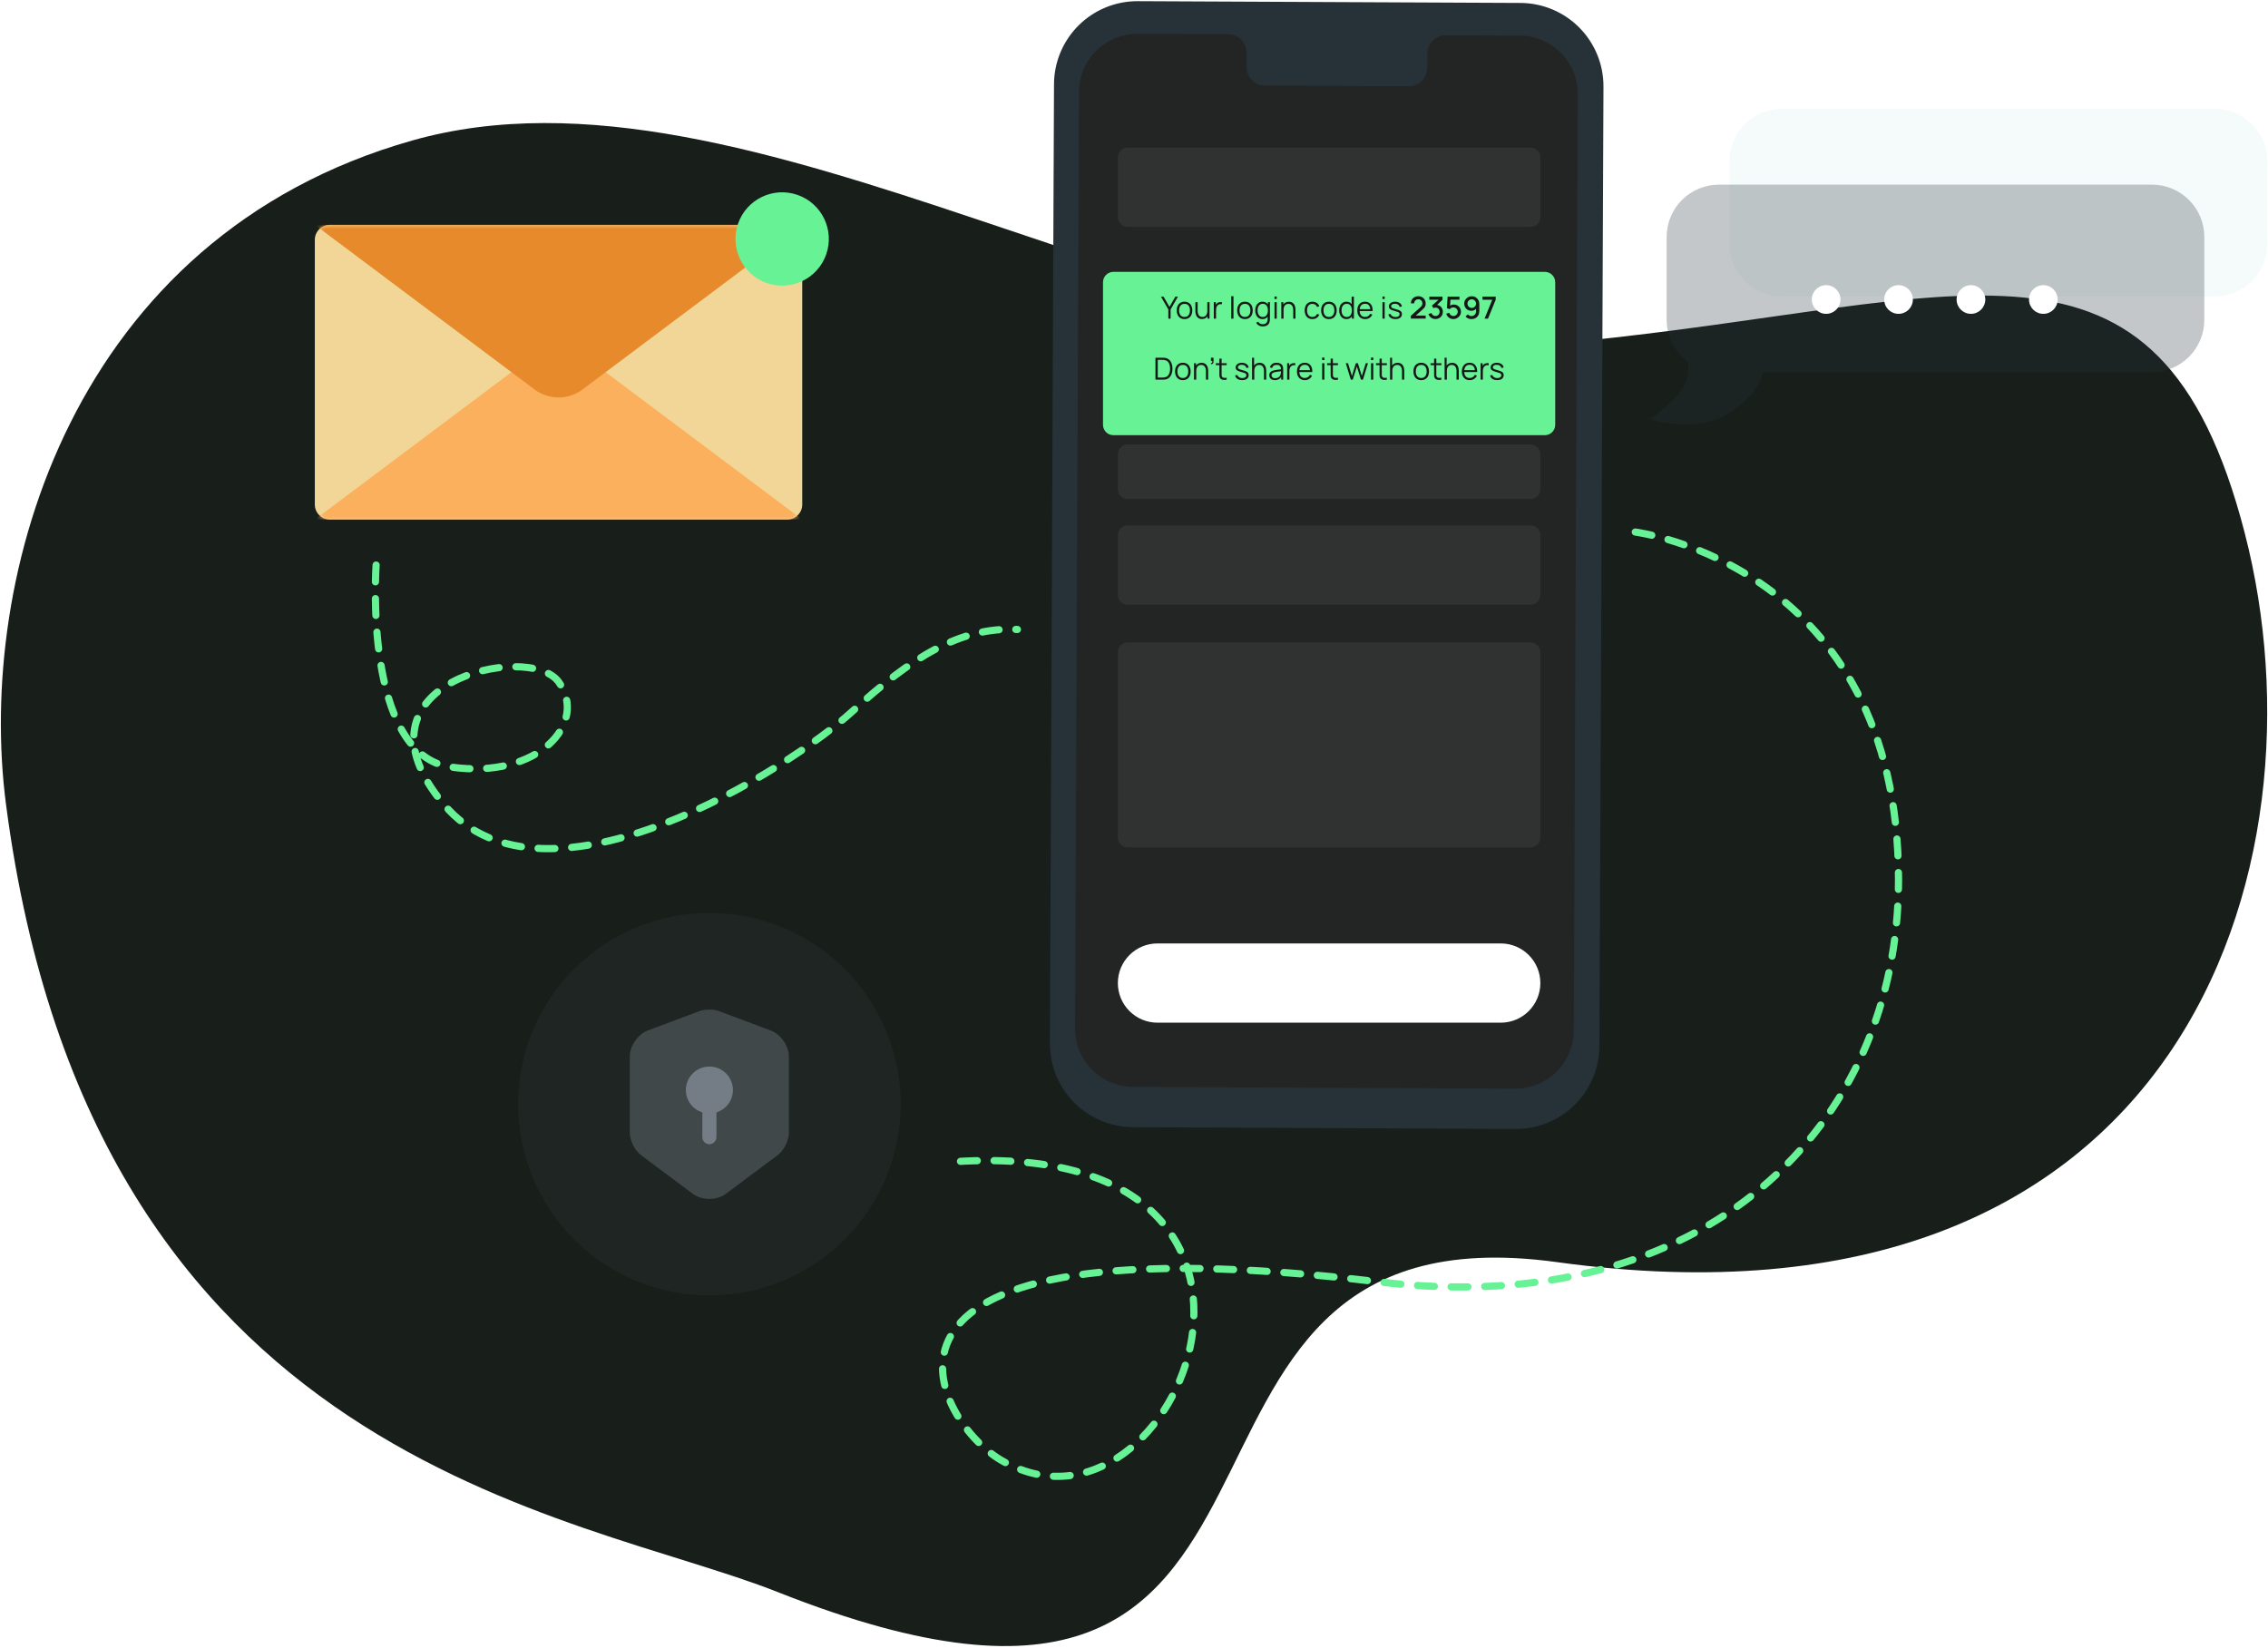 <?xml version="1.0" encoding="UTF-8"?>
<svg xmlns="http://www.w3.org/2000/svg" width="520" height="378" viewBox="0 0 520 378" fill="none">
  <path d="M1.376 184.462C-5.465 132.076 16.509 54.34 94.488 32.228C172.466 10.116 272.722 87.153 361.68 78.311C450.638 69.47 494.863 45.679 514.649 122.172C534.435 198.664 500.679 309.232 356.975 289.446C251.106 274.869 316.167 419.801 178.283 365.098C131.982 346.728 21.154 336.001 1.376 184.462Z" fill="#181F1B"></path>
  <path d="M347.503 258.898L259.752 258.492C254.684 258.469 249.833 256.434 246.265 252.835C242.698 249.236 240.705 244.367 240.726 239.299L241.659 19.303C241.669 16.792 242.174 14.308 243.145 11.992C244.116 9.676 245.534 7.574 247.317 5.806C249.101 4.039 251.215 2.64 253.539 1.69C255.864 0.739 258.353 0.256 260.864 0.268L348.615 0.674C353.683 0.697 358.534 2.733 362.102 6.332C365.67 9.932 367.662 14.802 367.64 19.87L366.708 239.865C366.697 242.376 366.192 244.86 365.221 247.176C364.25 249.492 362.832 251.593 361.048 253.361C359.265 255.128 357.151 256.527 354.826 257.477C352.502 258.427 350.014 258.91 347.503 258.898Z" fill="#263238"></path>
  <path d="M348.419 8.161L331.402 8.082C329.12 8.082 327.263 9.998 327.253 12.383L327.239 15.469C327.239 17.854 325.374 19.779 323.09 19.767L289.927 19.613C287.647 19.613 285.803 17.662 285.815 15.278V12.191C285.815 9.805 283.985 7.863 281.703 7.853L275.719 7.825L260.829 7.756C257.28 7.743 253.872 9.14 251.352 11.639C248.833 14.139 247.409 17.536 247.393 21.084L246.486 235.814C246.478 237.572 246.817 239.314 247.482 240.941C248.147 242.568 249.126 244.048 250.364 245.296C251.601 246.545 253.072 247.537 254.693 248.217C256.314 248.897 258.053 249.252 259.81 249.259L347.386 249.663C349.145 249.671 350.887 249.333 352.515 248.667C354.143 248.002 355.623 247.022 356.872 245.785C358.121 244.547 359.114 243.075 359.794 241.454C360.474 239.832 360.828 238.092 360.836 236.334L361.743 21.602C361.757 18.053 360.362 14.644 357.863 12.123C355.365 9.603 351.968 8.178 348.419 8.161Z" fill="#232524"></path>
  <g filter="url(#filter0_b_85_4773)">
    <path d="M350.944 33.861H258.524C257.296 33.861 256.3 34.856 256.3 36.084V49.812C256.3 51.04 257.296 52.035 258.524 52.035H350.944C352.172 52.035 353.168 51.04 353.168 49.812V36.084C353.168 34.856 352.172 33.861 350.944 33.861Z" fill="white" fill-opacity="0.06"></path>
  </g>
  <g filter="url(#filter1_d_85_4773)">
    <path d="M354.194 58.345H255.272C253.958 58.345 252.892 59.411 252.892 60.725V93.422C252.892 94.737 253.958 95.802 255.272 95.802H354.194C355.508 95.802 356.574 94.737 356.574 93.422V60.725C356.574 59.411 355.508 58.345 354.194 58.345Z" fill="#66F295"></path>
  </g>
  <path d="M267.873 73.074V70.963L266.182 68.034H266.777L268.132 70.375L269.479 68.034H270.074L268.391 70.963V73.074H267.873ZM271.58 73.179C271.204 73.179 270.883 73.094 270.617 72.923C270.351 72.753 270.147 72.517 270.005 72.216C269.863 71.915 269.791 71.57 269.791 71.18C269.791 70.784 269.864 70.436 270.008 70.137C270.153 69.839 270.358 69.606 270.624 69.441C270.893 69.273 271.211 69.189 271.58 69.189C271.958 69.189 272.28 69.274 272.546 69.444C272.814 69.612 273.018 69.847 273.158 70.148C273.301 70.447 273.372 70.791 273.372 71.18C273.372 71.577 273.301 71.926 273.158 72.227C273.016 72.525 272.811 72.759 272.542 72.927C272.274 73.095 271.953 73.179 271.58 73.179ZM271.58 72.685C272 72.685 272.313 72.546 272.518 72.269C272.723 71.989 272.826 71.626 272.826 71.18C272.826 70.723 272.722 70.359 272.514 70.088C272.309 69.818 271.998 69.682 271.58 69.682C271.298 69.682 271.064 69.746 270.88 69.875C270.698 70.001 270.561 70.177 270.47 70.403C270.382 70.627 270.337 70.886 270.337 71.18C270.337 71.635 270.442 72.001 270.652 72.276C270.862 72.549 271.172 72.685 271.58 72.685ZM275.589 73.168C275.363 73.168 275.165 73.133 274.994 73.063C274.826 72.993 274.683 72.899 274.564 72.78C274.447 72.661 274.353 72.525 274.28 72.374C274.208 72.22 274.156 72.058 274.123 71.887C274.09 71.715 274.074 71.543 274.074 71.373V69.294H274.592V71.222C274.592 71.43 274.612 71.623 274.651 71.8C274.691 71.977 274.754 72.132 274.84 72.265C274.929 72.396 275.042 72.498 275.18 72.57C275.32 72.642 275.489 72.678 275.687 72.678C275.869 72.678 276.029 72.647 276.167 72.584C276.307 72.521 276.424 72.431 276.517 72.314C276.613 72.195 276.685 72.052 276.734 71.884C276.783 71.713 276.807 71.522 276.807 71.31L277.171 71.39C277.171 71.778 277.104 72.103 276.968 72.367C276.833 72.63 276.646 72.83 276.408 72.965C276.17 73.101 275.897 73.168 275.589 73.168ZM276.86 73.074V72.143H276.807V69.294H277.322V73.074H276.86ZM278.3 73.074V69.294H278.762V70.204L278.671 70.085C278.713 69.973 278.768 69.87 278.836 69.777C278.903 69.681 278.977 69.603 279.056 69.542C279.154 69.456 279.269 69.391 279.399 69.346C279.53 69.3 279.662 69.273 279.795 69.266C279.928 69.257 280.049 69.266 280.159 69.294V69.777C280.021 69.742 279.871 69.734 279.707 69.752C279.544 69.771 279.393 69.836 279.256 69.948C279.13 70.046 279.035 70.164 278.972 70.302C278.909 70.437 278.867 70.582 278.846 70.736C278.825 70.888 278.815 71.038 278.815 71.187V73.074H278.3ZM282.294 73.074V67.929H282.809V73.074H282.294ZM285.436 73.179C285.061 73.179 284.74 73.094 284.474 72.923C284.208 72.753 284.004 72.517 283.861 72.216C283.719 71.915 283.648 71.57 283.648 71.18C283.648 70.784 283.72 70.436 283.865 70.137C284.009 69.839 284.215 69.606 284.481 69.441C284.749 69.273 285.068 69.189 285.436 69.189C285.814 69.189 286.136 69.274 286.402 69.444C286.671 69.612 286.875 69.847 287.015 70.148C287.157 70.447 287.228 70.791 287.228 71.18C287.228 71.577 287.157 71.926 287.015 72.227C286.872 72.525 286.667 72.759 286.399 72.927C286.13 73.095 285.81 73.179 285.436 73.179ZM285.436 72.685C285.856 72.685 286.169 72.546 286.374 72.269C286.58 71.989 286.682 71.626 286.682 71.18C286.682 70.723 286.578 70.359 286.371 70.088C286.165 69.818 285.854 69.682 285.436 69.682C285.154 69.682 284.921 69.746 284.736 69.875C284.554 70.001 284.418 70.177 284.327 70.403C284.238 70.627 284.194 70.886 284.194 71.18C284.194 71.635 284.299 72.001 284.509 72.276C284.719 72.549 285.028 72.685 285.436 72.685ZM289.502 74.859C289.308 74.859 289.117 74.83 288.928 74.771C288.741 74.715 288.569 74.626 288.41 74.502C288.251 74.38 288.118 74.222 288.011 74.026L288.476 73.767C288.581 73.977 288.728 74.127 288.917 74.218C289.109 74.312 289.304 74.358 289.502 74.358C289.775 74.358 289.995 74.307 290.163 74.204C290.334 74.104 290.457 73.955 290.534 73.756C290.611 73.558 290.649 73.311 290.646 73.014V72.006H290.706V69.294H291.164V73.021C291.164 73.129 291.161 73.231 291.154 73.329C291.149 73.43 291.139 73.528 291.122 73.623C291.078 73.906 290.986 74.138 290.846 74.32C290.708 74.502 290.526 74.637 290.3 74.726C290.076 74.814 289.81 74.859 289.502 74.859ZM289.467 73.179C289.115 73.179 288.814 73.091 288.564 72.916C288.314 72.739 288.123 72.5 287.99 72.199C287.857 71.898 287.79 71.558 287.79 71.18C287.79 70.805 287.856 70.466 287.986 70.165C288.119 69.864 288.31 69.626 288.557 69.451C288.804 69.276 289.101 69.189 289.446 69.189C289.801 69.189 290.099 69.275 290.342 69.448C290.585 69.621 290.768 69.857 290.891 70.158C291.017 70.457 291.08 70.798 291.08 71.18C291.08 71.556 291.019 71.895 290.895 72.199C290.771 72.5 290.589 72.739 290.349 72.916C290.109 73.091 289.815 73.179 289.467 73.179ZM289.519 72.699C289.788 72.699 290.009 72.634 290.184 72.503C290.359 72.373 290.49 72.193 290.576 71.964C290.663 71.733 290.706 71.472 290.706 71.18C290.706 70.884 290.663 70.623 290.576 70.396C290.49 70.168 290.359 69.989 290.184 69.861C290.012 69.733 289.794 69.668 289.53 69.668C289.259 69.668 289.035 69.735 288.858 69.868C288.681 70.001 288.549 70.182 288.462 70.41C288.378 70.639 288.336 70.896 288.336 71.18C288.336 71.467 288.38 71.726 288.466 71.957C288.555 72.186 288.686 72.367 288.861 72.5C289.036 72.633 289.256 72.699 289.519 72.699ZM292.213 68.576V67.999H292.727V68.576H292.213ZM292.213 73.074V69.294H292.727V73.074H292.213ZM296.507 73.074V71.145C296.507 70.935 296.487 70.743 296.447 70.568C296.408 70.391 296.343 70.237 296.255 70.106C296.168 69.973 296.055 69.87 295.915 69.798C295.778 69.725 295.61 69.689 295.411 69.689C295.229 69.689 295.068 69.721 294.928 69.784C294.791 69.847 294.674 69.938 294.578 70.057C294.485 70.174 294.414 70.316 294.365 70.484C294.316 70.652 294.291 70.843 294.291 71.058L293.927 70.977C293.927 70.59 293.995 70.264 294.13 70.001C294.266 69.737 294.452 69.538 294.69 69.402C294.928 69.267 295.201 69.199 295.509 69.199C295.736 69.199 295.933 69.234 296.101 69.304C296.271 69.374 296.415 69.469 296.531 69.588C296.65 69.707 296.746 69.843 296.818 69.997C296.891 70.149 296.943 70.311 296.976 70.484C297.008 70.654 297.025 70.825 297.025 70.995V73.074H296.507ZM293.773 73.074V69.294H294.239V70.225H294.291V73.074H293.773ZM300.902 73.179C300.522 73.179 300.2 73.094 299.936 72.923C299.673 72.753 299.472 72.519 299.334 72.22C299.199 71.919 299.129 71.573 299.124 71.184C299.129 70.787 299.201 70.439 299.341 70.141C299.481 69.84 299.683 69.606 299.947 69.441C300.211 69.273 300.53 69.189 300.906 69.189C301.289 69.189 301.621 69.282 301.903 69.469C302.188 69.656 302.383 69.911 302.488 70.235L301.984 70.396C301.895 70.17 301.754 69.995 301.56 69.871C301.369 69.745 301.15 69.682 300.902 69.682C300.625 69.682 300.395 69.746 300.213 69.875C300.031 70.001 299.896 70.177 299.807 70.403C299.718 70.63 299.673 70.89 299.67 71.184C299.675 71.636 299.78 72.001 299.985 72.276C300.191 72.549 300.496 72.685 300.902 72.685C301.159 72.685 301.377 72.627 301.557 72.51C301.739 72.391 301.877 72.219 301.97 71.992L302.488 72.146C302.348 72.482 302.143 72.739 301.872 72.916C301.601 73.091 301.278 73.179 300.902 73.179ZM304.686 73.179C304.311 73.179 303.99 73.094 303.724 72.923C303.458 72.753 303.254 72.517 303.111 72.216C302.969 71.915 302.898 71.57 302.898 71.18C302.898 70.784 302.97 70.436 303.115 70.137C303.259 69.839 303.465 69.606 303.731 69.441C303.999 69.273 304.318 69.189 304.686 69.189C305.064 69.189 305.386 69.274 305.652 69.444C305.921 69.612 306.125 69.847 306.265 70.148C306.407 70.447 306.478 70.791 306.478 71.18C306.478 71.577 306.407 71.926 306.265 72.227C306.122 72.525 305.917 72.759 305.649 72.927C305.38 73.095 305.06 73.179 304.686 73.179ZM304.686 72.685C305.106 72.685 305.419 72.546 305.624 72.269C305.83 71.989 305.932 71.626 305.932 71.18C305.932 70.723 305.828 70.359 305.621 70.088C305.415 69.818 305.104 69.682 304.686 69.682C304.404 69.682 304.171 69.746 303.986 69.875C303.804 70.001 303.668 70.177 303.577 70.403C303.488 70.627 303.444 70.886 303.444 71.18C303.444 71.635 303.549 72.001 303.759 72.276C303.969 72.549 304.278 72.685 304.686 72.685ZM308.717 73.179C308.365 73.179 308.064 73.091 307.814 72.916C307.564 72.739 307.373 72.5 307.24 72.199C307.107 71.898 307.04 71.558 307.04 71.18C307.04 70.805 307.106 70.466 307.236 70.165C307.369 69.864 307.56 69.626 307.807 69.451C308.054 69.276 308.351 69.189 308.696 69.189C309.051 69.189 309.349 69.275 309.592 69.448C309.835 69.621 310.018 69.857 310.141 70.158C310.267 70.457 310.33 70.798 310.33 71.18C310.33 71.556 310.269 71.895 310.145 72.199C310.021 72.5 309.839 72.739 309.599 72.916C309.359 73.091 309.065 73.179 308.717 73.179ZM308.769 72.699C309.038 72.699 309.259 72.634 309.434 72.503C309.609 72.373 309.74 72.193 309.826 71.964C309.913 71.733 309.956 71.472 309.956 71.18C309.956 70.884 309.913 70.623 309.826 70.396C309.74 70.168 309.609 69.989 309.434 69.861C309.262 69.733 309.044 69.668 308.78 69.668C308.509 69.668 308.285 69.735 308.108 69.868C307.931 70.001 307.799 70.182 307.712 70.41C307.628 70.639 307.586 70.896 307.586 71.18C307.586 71.467 307.63 71.726 307.716 71.957C307.805 72.186 307.936 72.367 308.111 72.5C308.286 72.633 308.506 72.699 308.769 72.699ZM309.956 73.074V70.228H309.9V68.034H310.418V73.074H309.956ZM312.999 73.179C312.631 73.179 312.311 73.097 312.04 72.934C311.772 72.77 311.563 72.541 311.414 72.244C311.264 71.948 311.19 71.6 311.19 71.201C311.19 70.788 311.263 70.431 311.41 70.13C311.557 69.829 311.764 69.597 312.03 69.434C312.298 69.27 312.614 69.189 312.978 69.189C313.352 69.189 313.67 69.275 313.934 69.448C314.197 69.618 314.397 69.863 314.532 70.183C314.668 70.502 314.729 70.884 314.718 71.327H314.193V71.145C314.183 70.655 314.077 70.285 313.874 70.036C313.674 69.786 313.38 69.661 312.992 69.661C312.586 69.661 312.275 69.793 312.058 70.057C311.843 70.32 311.736 70.696 311.736 71.184C311.736 71.66 311.843 72.03 312.058 72.293C312.275 72.555 312.582 72.685 312.978 72.685C313.249 72.685 313.485 72.624 313.685 72.5C313.888 72.374 314.048 72.193 314.165 71.957L314.644 72.143C314.495 72.472 314.274 72.727 313.983 72.909C313.693 73.089 313.366 73.179 312.999 73.179ZM311.554 71.327V70.897H314.441V71.327H311.554ZM316.966 68.576V67.999H317.48V68.576H316.966ZM316.966 73.074V69.294H317.48V73.074H316.966ZM319.94 73.175C319.497 73.175 319.132 73.08 318.845 72.888C318.56 72.697 318.385 72.431 318.32 72.09L318.845 72.003C318.901 72.218 319.028 72.389 319.226 72.517C319.427 72.643 319.674 72.706 319.968 72.706C320.255 72.706 320.482 72.647 320.647 72.528C320.813 72.406 320.896 72.242 320.896 72.034C320.896 71.918 320.869 71.823 320.815 71.751C320.764 71.676 320.658 71.607 320.497 71.544C320.336 71.481 320.095 71.407 319.776 71.32C319.433 71.227 319.164 71.134 318.971 71.04C318.777 70.947 318.639 70.84 318.558 70.718C318.476 70.595 318.435 70.444 318.435 70.267C318.435 70.052 318.496 69.864 318.617 69.703C318.739 69.54 318.907 69.414 319.121 69.325C319.336 69.234 319.586 69.189 319.87 69.189C320.155 69.189 320.409 69.236 320.633 69.329C320.86 69.42 321.042 69.548 321.179 69.714C321.317 69.879 321.399 70.072 321.424 70.291L320.899 70.386C320.864 70.164 320.753 69.989 320.567 69.861C320.382 69.73 320.148 69.662 319.863 69.658C319.595 69.651 319.377 69.702 319.209 69.812C319.041 69.919 318.957 70.063 318.957 70.242C318.957 70.343 318.987 70.429 319.048 70.501C319.108 70.571 319.218 70.638 319.377 70.701C319.538 70.764 319.766 70.833 320.063 70.907C320.41 70.996 320.683 71.089 320.882 71.187C321.08 71.285 321.221 71.401 321.305 71.534C321.389 71.667 321.431 71.831 321.431 72.027C321.431 72.384 321.298 72.665 321.032 72.871C320.769 73.074 320.405 73.175 319.94 73.175ZM323.469 73.07L323.472 72.419L325.667 70.452C325.844 70.296 325.964 70.147 326.027 70.004C326.093 69.862 326.125 69.72 326.125 69.577C326.125 69.398 326.086 69.237 326.006 69.094C325.927 68.95 325.817 68.835 325.677 68.751C325.537 68.667 325.376 68.625 325.194 68.625C325.008 68.625 324.841 68.67 324.694 68.758C324.549 68.845 324.436 68.96 324.354 69.105C324.273 69.249 324.233 69.406 324.235 69.574H323.486C323.486 69.247 323.56 68.961 323.707 68.716C323.856 68.469 324.06 68.276 324.319 68.139C324.578 67.999 324.875 67.929 325.208 67.929C325.526 67.929 325.81 68.001 326.062 68.146C326.314 68.288 326.513 68.484 326.657 68.734C326.804 68.984 326.878 69.268 326.878 69.588C326.878 69.819 326.847 70.015 326.787 70.176C326.726 70.337 326.635 70.486 326.514 70.624C326.392 70.761 326.241 70.911 326.059 71.072L324.365 72.584L324.284 72.374H326.878V73.07H323.469ZM329.128 73.168C328.878 73.168 328.644 73.122 328.424 73.028C328.205 72.933 328.015 72.797 327.854 72.622C327.695 72.447 327.58 72.241 327.507 72.003L328.214 71.807C328.282 72.024 328.4 72.191 328.568 72.307C328.736 72.422 328.922 72.478 329.128 72.475C329.312 72.473 329.474 72.43 329.614 72.346C329.754 72.262 329.864 72.149 329.943 72.006C330.023 71.862 330.062 71.696 330.062 71.509C330.062 71.229 329.975 70.998 329.8 70.816C329.627 70.634 329.401 70.543 329.121 70.543C329.041 70.543 328.96 70.555 328.876 70.578C328.794 70.602 328.717 70.632 328.645 70.669L328.302 70.092L330.08 68.52L330.157 68.73H327.707V68.034H330.738V68.73L329.261 70.151L329.254 69.913C329.571 69.913 329.846 69.984 330.08 70.127C330.313 70.267 330.493 70.458 330.619 70.701C330.747 70.941 330.811 71.211 330.811 71.509C330.811 71.831 330.735 72.117 330.584 72.367C330.434 72.617 330.233 72.812 329.978 72.955C329.726 73.097 329.443 73.168 329.128 73.168ZM333.218 73.179C332.959 73.179 332.717 73.126 332.493 73.021C332.271 72.914 332.081 72.767 331.923 72.58C331.764 72.391 331.651 72.174 331.583 71.929L332.287 71.74C332.326 71.89 332.394 72.019 332.49 72.129C332.588 72.239 332.702 72.324 332.833 72.384C332.963 72.443 333.099 72.472 333.239 72.472C333.423 72.472 333.59 72.427 333.739 72.339C333.891 72.25 334.01 72.131 334.096 71.982C334.185 71.832 334.229 71.668 334.229 71.488C334.229 71.304 334.184 71.137 334.093 70.988C334.004 70.838 333.884 70.721 333.732 70.634C333.583 70.546 333.418 70.501 333.239 70.501C333.033 70.501 332.859 70.542 332.717 70.624C332.575 70.706 332.464 70.8 332.385 70.907L331.748 70.683L331.902 68.034H334.621V68.723H332.276L332.574 68.447L332.451 70.431L332.308 70.246C332.441 70.113 332.599 70.011 332.784 69.941C332.968 69.871 333.151 69.836 333.333 69.836C333.646 69.836 333.925 69.909 334.17 70.053C334.417 70.198 334.612 70.395 334.754 70.645C334.896 70.892 334.968 71.173 334.968 71.488C334.968 71.801 334.887 72.086 334.726 72.342C334.565 72.597 334.352 72.8 334.086 72.951C333.82 73.103 333.53 73.179 333.218 73.179ZM337.442 67.932C337.766 67.932 338.059 68.01 338.321 68.167C338.582 68.321 338.79 68.533 338.944 68.804C339.098 69.075 339.175 69.384 339.175 69.731V71.334C339.175 71.703 339.098 72.026 338.944 72.304C338.792 72.579 338.58 72.794 338.307 72.948C338.036 73.102 337.723 73.179 337.369 73.179C337.103 73.179 336.853 73.129 336.62 73.028C336.386 72.928 336.183 72.779 336.011 72.58L336.55 72.08C336.645 72.204 336.765 72.303 336.91 72.377C337.055 72.452 337.208 72.489 337.369 72.489C337.576 72.489 337.759 72.439 337.918 72.339C338.079 72.239 338.204 72.108 338.293 71.947C338.381 71.786 338.426 71.613 338.426 71.429V70.505L338.573 70.666C338.428 70.855 338.248 71.004 338.034 71.114C337.819 71.224 337.589 71.278 337.344 71.278C337.029 71.278 336.749 71.206 336.504 71.061C336.259 70.917 336.065 70.719 335.923 70.47C335.781 70.22 335.71 69.938 335.71 69.623C335.71 69.308 335.789 69.023 335.948 68.769C336.106 68.514 336.316 68.311 336.578 68.16C336.839 68.008 337.127 67.932 337.442 67.932ZM337.442 68.639C337.26 68.639 337.093 68.684 336.942 68.772C336.792 68.859 336.673 68.977 336.585 69.126C336.496 69.275 336.452 69.441 336.452 69.623C336.452 69.805 336.496 69.972 336.585 70.123C336.673 70.273 336.792 70.392 336.942 70.48C337.091 70.569 337.257 70.613 337.439 70.613C337.621 70.613 337.786 70.569 337.936 70.48C338.085 70.392 338.204 70.273 338.293 70.123C338.381 69.972 338.426 69.805 338.426 69.623C338.426 69.443 338.381 69.279 338.293 69.129C338.206 68.98 338.088 68.861 337.939 68.772C337.79 68.684 337.624 68.639 337.442 68.639ZM340.373 73.074L342.144 68.73H339.901V68.034H342.932V68.73L341.164 73.074H340.373ZM264.915 87.074V82.034H266.445C266.499 82.034 266.59 82.035 266.718 82.037C266.849 82.04 266.973 82.049 267.092 82.065C267.475 82.119 267.795 82.261 268.051 82.492C268.308 82.723 268.501 83.017 268.629 83.374C268.757 83.731 268.821 84.124 268.821 84.554C268.821 84.983 268.757 85.376 268.629 85.733C268.501 86.09 268.308 86.384 268.051 86.615C267.795 86.846 267.475 86.989 267.092 87.042C266.976 87.056 266.851 87.066 266.718 87.07C266.585 87.073 266.494 87.074 266.445 87.074H264.915ZM265.447 86.58H266.445C266.541 86.58 266.643 86.578 266.753 86.573C266.865 86.566 266.961 86.555 267.04 86.538C267.334 86.487 267.571 86.368 267.75 86.181C267.932 85.995 268.065 85.761 268.149 85.481C268.233 85.199 268.275 84.89 268.275 84.554C268.275 84.216 268.233 83.905 268.149 83.623C268.065 83.341 267.932 83.107 267.75 82.923C267.568 82.739 267.332 82.621 267.04 82.569C266.961 82.553 266.864 82.543 266.749 82.538C266.637 82.531 266.536 82.527 266.445 82.527H265.447V86.58ZM271.197 87.179C270.821 87.179 270.501 87.094 270.235 86.923C269.969 86.753 269.764 86.517 269.622 86.216C269.48 85.915 269.409 85.57 269.409 85.18C269.409 84.784 269.481 84.436 269.626 84.137C269.77 83.839 269.976 83.606 270.242 83.441C270.51 83.273 270.828 83.189 271.197 83.189C271.575 83.189 271.897 83.274 272.163 83.444C272.431 83.612 272.636 83.847 272.776 84.148C272.918 84.447 272.989 84.791 272.989 85.18C272.989 85.577 272.918 85.926 272.776 86.227C272.633 86.525 272.428 86.759 272.16 86.927C271.891 87.095 271.57 87.179 271.197 87.179ZM271.197 86.685C271.617 86.685 271.93 86.546 272.135 86.269C272.34 85.989 272.443 85.626 272.443 85.18C272.443 84.723 272.339 84.359 272.132 84.088C271.926 83.818 271.615 83.682 271.197 83.682C270.915 83.682 270.681 83.746 270.497 83.875C270.315 84.001 270.179 84.177 270.088 84.403C269.999 84.627 269.955 84.886 269.955 85.18C269.955 85.635 270.06 86.001 270.27 86.276C270.48 86.549 270.789 86.685 271.197 86.685ZM276.491 87.074V85.145C276.491 84.935 276.471 84.743 276.432 84.568C276.392 84.391 276.328 84.237 276.239 84.106C276.153 83.973 276.04 83.87 275.9 83.798C275.762 83.725 275.594 83.689 275.396 83.689C275.214 83.689 275.053 83.721 274.913 83.784C274.775 83.847 274.658 83.938 274.563 84.057C274.469 84.174 274.398 84.316 274.349 84.484C274.3 84.652 274.276 84.843 274.276 85.058L273.912 84.977C273.912 84.59 273.979 84.264 274.115 84.001C274.25 83.737 274.437 83.538 274.675 83.402C274.913 83.267 275.186 83.199 275.494 83.199C275.72 83.199 275.917 83.234 276.085 83.304C276.255 83.374 276.399 83.469 276.516 83.588C276.635 83.707 276.73 83.843 276.803 83.997C276.875 84.149 276.927 84.311 276.96 84.484C276.993 84.654 277.009 84.825 277.009 84.995V87.074H276.491ZM273.758 87.074V83.294H274.223V84.225H274.276V87.074H273.758ZM277.637 83.504L277.669 83.248C277.762 83.255 277.83 83.237 277.872 83.192C277.914 83.148 277.939 83.088 277.949 83.014C277.958 82.939 277.96 82.859 277.956 82.772H277.637V82.034H278.236V82.912C278.236 83.127 278.181 83.288 278.071 83.395C277.964 83.503 277.819 83.539 277.637 83.504ZM281.247 87.074C281.035 87.118 280.825 87.136 280.617 87.126C280.412 87.117 280.227 87.073 280.064 86.993C279.903 86.914 279.78 86.79 279.696 86.622C279.629 86.482 279.591 86.341 279.584 86.199C279.58 86.054 279.577 85.89 279.577 85.705V82.244H280.088V85.684C280.088 85.843 280.09 85.976 280.092 86.083C280.097 86.188 280.121 86.282 280.165 86.363C280.249 86.52 280.382 86.613 280.564 86.643C280.749 86.674 280.976 86.667 281.247 86.622V87.074ZM278.769 83.735V83.294H281.247V83.735H278.769ZM284.803 87.175C284.36 87.175 283.995 87.08 283.708 86.888C283.423 86.697 283.248 86.431 283.183 86.09L283.708 86.003C283.764 86.218 283.891 86.389 284.089 86.517C284.29 86.643 284.537 86.706 284.831 86.706C285.118 86.706 285.345 86.647 285.51 86.528C285.676 86.406 285.759 86.242 285.759 86.034C285.759 85.918 285.732 85.823 285.678 85.751C285.627 85.676 285.521 85.607 285.36 85.544C285.199 85.481 284.959 85.407 284.639 85.32C284.296 85.227 284.028 85.134 283.834 85.04C283.64 84.947 283.503 84.84 283.421 84.718C283.339 84.595 283.298 84.444 283.298 84.267C283.298 84.052 283.359 83.864 283.48 83.703C283.602 83.54 283.77 83.414 283.984 83.325C284.199 83.234 284.449 83.189 284.733 83.189C285.018 83.189 285.272 83.236 285.496 83.329C285.723 83.42 285.905 83.548 286.042 83.714C286.18 83.879 286.262 84.072 286.287 84.291L285.762 84.386C285.727 84.164 285.617 83.989 285.43 83.861C285.246 83.73 285.011 83.662 284.726 83.658C284.458 83.651 284.24 83.702 284.072 83.812C283.904 83.919 283.82 84.063 283.82 84.242C283.82 84.343 283.85 84.429 283.911 84.501C283.972 84.571 284.081 84.638 284.24 84.701C284.401 84.764 284.63 84.833 284.926 84.907C285.274 84.996 285.547 85.089 285.745 85.187C285.943 85.285 286.084 85.401 286.168 85.534C286.252 85.667 286.294 85.831 286.294 86.027C286.294 86.384 286.161 86.665 285.895 86.871C285.632 87.074 285.268 87.175 284.803 87.175ZM289.801 87.074V85.145C289.801 84.935 289.781 84.743 289.741 84.568C289.702 84.391 289.637 84.237 289.549 84.106C289.462 83.973 289.349 83.87 289.209 83.798C289.072 83.725 288.904 83.689 288.705 83.689C288.523 83.689 288.362 83.721 288.222 83.784C288.085 83.847 287.968 83.938 287.872 84.057C287.779 84.174 287.708 84.316 287.659 84.484C287.61 84.652 287.585 84.843 287.585 85.058L287.221 84.977C287.221 84.59 287.289 84.264 287.424 84.001C287.56 83.737 287.746 83.538 287.984 83.402C288.222 83.267 288.495 83.199 288.803 83.199C289.03 83.199 289.227 83.234 289.395 83.304C289.565 83.374 289.709 83.469 289.825 83.588C289.944 83.707 290.04 83.843 290.112 83.997C290.185 84.149 290.237 84.311 290.27 84.484C290.302 84.654 290.319 84.825 290.319 84.995V87.074H289.801ZM287.067 87.074V82.034H287.533V84.879H287.585V87.074H287.067ZM292.308 87.179C292.024 87.179 291.785 87.127 291.591 87.025C291.4 86.922 291.256 86.786 291.16 86.615C291.065 86.445 291.017 86.26 291.017 86.059C291.017 85.853 291.058 85.678 291.139 85.534C291.223 85.387 291.337 85.267 291.479 85.173C291.624 85.08 291.79 85.009 291.979 84.96C292.171 84.913 292.382 84.872 292.613 84.837C292.846 84.8 293.074 84.769 293.295 84.743C293.519 84.715 293.715 84.688 293.883 84.662L293.701 84.774C293.708 84.401 293.636 84.124 293.484 83.945C293.333 83.765 293.069 83.675 292.693 83.675C292.434 83.675 292.215 83.734 292.035 83.85C291.858 83.967 291.733 84.151 291.661 84.403L291.16 84.256C291.247 83.918 291.421 83.656 291.682 83.469C291.943 83.282 292.283 83.189 292.7 83.189C293.046 83.189 293.339 83.254 293.579 83.385C293.822 83.513 293.993 83.7 294.093 83.945C294.14 84.055 294.17 84.177 294.184 84.312C294.198 84.448 294.205 84.585 294.205 84.725V87.074H293.747V86.125L293.88 86.181C293.752 86.506 293.552 86.753 293.281 86.923C293.011 87.094 292.686 87.179 292.308 87.179ZM292.368 86.734C292.608 86.734 292.818 86.691 292.998 86.605C293.178 86.519 293.322 86.401 293.432 86.251C293.542 86.1 293.613 85.929 293.645 85.74C293.673 85.619 293.689 85.486 293.691 85.341C293.693 85.194 293.694 85.085 293.694 85.012L293.89 85.114C293.715 85.137 293.525 85.16 293.32 85.184C293.117 85.207 292.916 85.234 292.718 85.264C292.522 85.295 292.345 85.331 292.186 85.373C292.079 85.403 291.975 85.446 291.874 85.502C291.774 85.556 291.691 85.628 291.626 85.719C291.563 85.81 291.531 85.924 291.531 86.059C291.531 86.168 291.558 86.275 291.612 86.377C291.668 86.48 291.757 86.565 291.878 86.633C292.002 86.701 292.165 86.734 292.368 86.734ZM295.117 87.074V83.294H295.579V84.204L295.488 84.085C295.53 83.973 295.584 83.87 295.652 83.777C295.72 83.681 295.793 83.603 295.873 83.542C295.971 83.456 296.085 83.391 296.216 83.346C296.346 83.3 296.478 83.273 296.611 83.266C296.744 83.257 296.865 83.266 296.975 83.294V83.777C296.837 83.742 296.687 83.734 296.524 83.752C296.36 83.771 296.21 83.836 296.072 83.948C295.946 84.046 295.852 84.164 295.789 84.302C295.726 84.437 295.684 84.582 295.663 84.736C295.642 84.888 295.631 85.038 295.631 85.187V87.074H295.117ZM299.17 87.179C298.802 87.179 298.482 87.097 298.211 86.934C297.943 86.77 297.734 86.541 297.585 86.244C297.435 85.948 297.361 85.6 297.361 85.201C297.361 84.788 297.434 84.431 297.581 84.13C297.728 83.829 297.935 83.597 298.201 83.434C298.469 83.27 298.785 83.189 299.149 83.189C299.523 83.189 299.841 83.275 300.105 83.448C300.368 83.618 300.568 83.863 300.703 84.183C300.839 84.502 300.9 84.884 300.889 85.327H300.364V85.145C300.354 84.655 300.248 84.285 300.045 84.036C299.845 83.786 299.551 83.661 299.163 83.661C298.757 83.661 298.446 83.793 298.229 84.057C298.014 84.32 297.907 84.696 297.907 85.184C297.907 85.66 298.014 86.03 298.229 86.293C298.446 86.555 298.753 86.685 299.149 86.685C299.42 86.685 299.656 86.624 299.856 86.5C300.059 86.374 300.219 86.193 300.336 85.957L300.815 86.143C300.666 86.472 300.445 86.727 300.154 86.909C299.864 87.089 299.537 87.179 299.17 87.179ZM297.725 85.327V84.897H300.612V85.327H297.725ZM303.137 82.576V81.999H303.651V82.576H303.137ZM303.137 87.074V83.294H303.651V87.074H303.137ZM306.759 87.074C306.546 87.118 306.336 87.136 306.129 87.126C305.923 87.117 305.739 87.073 305.576 86.993C305.415 86.914 305.292 86.79 305.208 86.622C305.14 86.482 305.103 86.341 305.096 86.199C305.091 86.054 305.089 85.89 305.089 85.705V82.244H305.6V85.684C305.6 85.843 305.601 85.976 305.604 86.083C305.608 86.188 305.633 86.282 305.677 86.363C305.761 86.52 305.894 86.613 306.076 86.643C306.26 86.674 306.488 86.667 306.759 86.622V87.074ZM304.281 83.735V83.294H306.759V83.735H304.281ZM309.71 87.074L308.555 83.29L309.069 83.294L309.965 86.23L310.865 83.294H311.334L312.233 86.23L313.136 83.294H313.647L312.492 87.074H312.044L311.099 84.064L310.158 87.074H309.71ZM314.348 82.576V81.999H314.862V82.576H314.348ZM314.348 87.074V83.294H314.862V87.074H314.348ZM317.97 87.074C317.757 87.118 317.547 87.136 317.34 87.126C317.134 87.117 316.95 87.073 316.787 86.993C316.626 86.914 316.503 86.79 316.419 86.622C316.351 86.482 316.314 86.341 316.307 86.199C316.302 86.054 316.3 85.89 316.3 85.705V82.244H316.811V85.684C316.811 85.843 316.812 85.976 316.815 86.083C316.819 86.188 316.844 86.282 316.888 86.363C316.972 86.52 317.105 86.613 317.287 86.643C317.471 86.674 317.699 86.667 317.97 86.622V87.074ZM315.492 83.735V83.294H317.97V83.735H315.492ZM321.444 87.074V85.145C321.444 84.935 321.424 84.743 321.385 84.568C321.345 84.391 321.281 84.237 321.192 84.106C321.106 83.973 320.993 83.87 320.853 83.798C320.715 83.725 320.547 83.689 320.349 83.689C320.167 83.689 320.006 83.721 319.866 83.784C319.728 83.847 319.611 83.938 319.516 84.057C319.422 84.174 319.351 84.316 319.302 84.484C319.253 84.652 319.229 84.843 319.229 85.058L318.865 84.977C318.865 84.59 318.932 84.264 319.068 84.001C319.203 83.737 319.39 83.538 319.628 83.402C319.866 83.267 320.139 83.199 320.447 83.199C320.673 83.199 320.87 83.234 321.038 83.304C321.209 83.374 321.352 83.469 321.469 83.588C321.588 83.707 321.683 83.843 321.756 83.997C321.828 84.149 321.881 84.311 321.913 84.484C321.946 84.654 321.962 84.825 321.962 84.995V87.074H321.444ZM318.711 87.074V82.034H319.176V84.879H319.229V87.074H318.711ZM325.85 87.179C325.475 87.179 325.154 87.094 324.888 86.923C324.622 86.753 324.418 86.517 324.275 86.216C324.133 85.915 324.062 85.57 324.062 85.18C324.062 84.784 324.134 84.436 324.279 84.137C324.424 83.839 324.629 83.606 324.895 83.441C325.163 83.273 325.482 83.189 325.85 83.189C326.228 83.189 326.55 83.274 326.816 83.444C327.085 83.612 327.289 83.847 327.429 84.148C327.571 84.447 327.642 84.791 327.642 85.18C327.642 85.577 327.571 85.926 327.429 86.227C327.287 86.525 327.081 86.759 326.813 86.927C326.545 87.095 326.224 87.179 325.85 87.179ZM325.85 86.685C326.27 86.685 326.583 86.546 326.788 86.269C326.994 85.989 327.096 85.626 327.096 85.18C327.096 84.723 326.993 84.359 326.785 84.088C326.58 83.818 326.268 83.682 325.85 83.682C325.568 83.682 325.335 83.746 325.15 83.875C324.968 84.001 324.832 84.177 324.741 84.403C324.652 84.627 324.608 84.886 324.608 85.18C324.608 85.635 324.713 86.001 324.923 86.276C325.133 86.549 325.442 86.685 325.85 86.685ZM330.472 87.074C330.26 87.118 330.05 87.136 329.842 87.126C329.637 87.117 329.453 87.073 329.289 86.993C329.128 86.914 329.006 86.79 328.922 86.622C328.854 86.482 328.817 86.341 328.81 86.199C328.805 86.054 328.803 85.89 328.803 85.705V82.244H329.314V85.684C329.314 85.843 329.315 85.976 329.317 86.083C329.322 86.188 329.347 86.282 329.391 86.363C329.475 86.52 329.608 86.613 329.79 86.643C329.974 86.674 330.202 86.667 330.472 86.622V87.074ZM327.994 83.735V83.294H330.472V83.735H327.994ZM333.947 87.074V85.145C333.947 84.935 333.927 84.743 333.888 84.568C333.848 84.391 333.784 84.237 333.695 84.106C333.609 83.973 333.496 83.87 333.356 83.798C333.218 83.725 333.05 83.689 332.852 83.689C332.67 83.689 332.509 83.721 332.369 83.784C332.231 83.847 332.114 83.938 332.019 84.057C331.925 84.174 331.854 84.316 331.805 84.484C331.756 84.652 331.732 84.843 331.732 85.058L331.368 84.977C331.368 84.59 331.435 84.264 331.571 84.001C331.706 83.737 331.893 83.538 332.131 83.402C332.369 83.267 332.642 83.199 332.95 83.199C333.176 83.199 333.373 83.234 333.541 83.304C333.712 83.374 333.855 83.469 333.972 83.588C334.091 83.707 334.186 83.843 334.259 83.997C334.331 84.149 334.384 84.311 334.416 84.484C334.449 84.654 334.465 84.825 334.465 84.995V87.074H333.947ZM331.214 87.074V82.034H331.679V84.879H331.732V87.074H331.214ZM336.973 87.179C336.604 87.179 336.285 87.097 336.014 86.934C335.746 86.77 335.537 86.541 335.387 86.244C335.238 85.948 335.163 85.6 335.163 85.201C335.163 84.788 335.237 84.431 335.384 84.13C335.531 83.829 335.737 83.597 336.003 83.434C336.272 83.27 336.588 83.189 336.952 83.189C337.325 83.189 337.644 83.275 337.907 83.448C338.171 83.618 338.371 83.863 338.506 84.183C338.641 84.502 338.703 84.884 338.691 85.327H338.166V85.145C338.157 84.655 338.051 84.285 337.848 84.036C337.647 83.786 337.353 83.661 336.966 83.661C336.56 83.661 336.248 83.793 336.031 84.057C335.817 84.32 335.709 84.696 335.709 85.184C335.709 85.66 335.817 86.03 336.031 86.293C336.248 86.555 336.555 86.685 336.952 86.685C337.223 86.685 337.458 86.624 337.659 86.5C337.862 86.374 338.022 86.193 338.138 85.957L338.618 86.143C338.469 86.472 338.248 86.727 337.956 86.909C337.667 87.089 337.339 87.179 336.973 87.179ZM335.527 85.327V84.897H338.415V85.327H335.527ZM339.468 87.074V83.294H339.93V84.204L339.839 84.085C339.881 83.973 339.936 83.87 340.004 83.777C340.071 83.681 340.145 83.603 340.224 83.542C340.322 83.456 340.436 83.391 340.567 83.346C340.698 83.3 340.83 83.273 340.963 83.266C341.096 83.257 341.217 83.266 341.327 83.294V83.777C341.189 83.742 341.038 83.734 340.875 83.752C340.712 83.771 340.561 83.836 340.424 83.948C340.298 84.046 340.203 84.164 340.14 84.302C340.077 84.437 340.035 84.582 340.014 84.736C339.993 84.888 339.983 85.038 339.983 85.187V87.074H339.468ZM343.264 87.175C342.821 87.175 342.456 87.08 342.169 86.888C341.884 86.697 341.709 86.431 341.644 86.09L342.169 86.003C342.225 86.218 342.352 86.389 342.55 86.517C342.751 86.643 342.998 86.706 343.292 86.706C343.579 86.706 343.806 86.647 343.971 86.528C344.137 86.406 344.22 86.242 344.22 86.034C344.22 85.918 344.193 85.823 344.139 85.751C344.088 85.676 343.982 85.607 343.821 85.544C343.66 85.481 343.42 85.407 343.1 85.32C342.757 85.227 342.489 85.134 342.295 85.04C342.101 84.947 341.964 84.84 341.882 84.718C341.8 84.595 341.759 84.444 341.759 84.267C341.759 84.052 341.82 83.864 341.941 83.703C342.063 83.54 342.231 83.414 342.445 83.325C342.66 83.234 342.91 83.189 343.194 83.189C343.479 83.189 343.733 83.236 343.957 83.329C344.184 83.42 344.366 83.548 344.503 83.714C344.641 83.879 344.723 84.072 344.748 84.291L344.223 84.386C344.188 84.164 344.078 83.989 343.891 83.861C343.707 83.73 343.472 83.662 343.187 83.658C342.919 83.651 342.701 83.702 342.533 83.812C342.365 83.919 342.281 84.063 342.281 84.242C342.281 84.343 342.311 84.429 342.372 84.501C342.433 84.571 342.542 84.638 342.701 84.701C342.862 84.764 343.091 84.833 343.387 84.907C343.735 84.996 344.008 85.089 344.206 85.187C344.404 85.285 344.545 85.401 344.629 85.534C344.713 85.667 344.755 85.831 344.755 86.027C344.755 86.384 344.622 86.665 344.356 86.871C344.093 87.074 343.729 87.175 343.264 87.175Z" fill="#161817"></path>
  <g filter="url(#filter2_b_85_4773)">
    <path d="M350.944 101.926H258.524C257.296 101.926 256.3 102.922 256.3 104.15V112.203C256.3 113.431 257.296 114.427 258.524 114.427H350.944C352.172 114.427 353.168 113.431 353.168 112.203V104.15C353.168 102.922 352.172 101.926 350.944 101.926Z" fill="white" fill-opacity="0.06"></path>
  </g>
  <g filter="url(#filter3_b_85_4773)">
    <path d="M350.944 120.497H258.524C257.296 120.497 256.3 121.493 256.3 122.721V136.448C256.3 137.676 257.296 138.672 258.524 138.672H350.944C352.172 138.672 353.168 137.676 353.168 136.448V122.721C353.168 121.493 352.172 120.497 350.944 120.497Z" fill="white" fill-opacity="0.06"></path>
  </g>
  <g filter="url(#filter4_b_85_4773)">
    <path d="M350.944 147.332H258.524C257.296 147.332 256.3 148.327 256.3 149.555V192.099C256.3 193.327 257.296 194.322 258.524 194.322H350.944C352.172 194.322 353.168 193.327 353.168 192.099V149.555C353.168 148.327 352.172 147.332 350.944 147.332Z" fill="white" fill-opacity="0.06"></path>
  </g>
  <path d="M344.081 216.357H265.387C260.368 216.357 256.3 220.425 256.3 225.444V225.446C256.3 230.464 260.368 234.532 265.387 234.532H344.081C349.1 234.532 353.168 230.464 353.168 225.446V225.444C353.168 220.425 349.1 216.357 344.081 216.357Z" fill="white"></path>
  <g filter="url(#filter5_b_85_4773)">
    <path d="M408.538 24.97H507.819C509.395 24.97 510.956 25.28 512.412 25.883C513.868 26.486 515.191 27.371 516.306 28.485C517.42 29.599 518.305 30.923 518.908 32.379C519.511 33.835 519.821 35.396 519.821 36.972V55.974C519.821 59.157 518.557 62.209 516.307 64.459C514.056 66.71 511.004 67.974 507.821 67.974H408.538C406.961 67.974 405.401 67.664 403.945 67.061C402.488 66.457 401.165 65.573 400.051 64.459C398.936 63.344 398.052 62.021 397.449 60.565C396.846 59.109 396.535 57.548 396.535 55.972V36.972C396.535 35.396 396.846 33.835 397.449 32.379C398.052 30.923 398.936 29.599 400.051 28.485C401.165 27.371 402.488 26.486 403.945 25.883C405.401 25.28 406.961 24.97 408.538 24.97Z" fill="#99D6CD" fill-opacity="0.09"></path>
  </g>
  <g filter="url(#filter6_b_85_4773)">
    <path fill-rule="evenodd" clip-rule="evenodd" d="M493.398 42.344H394.12C390.937 42.344 387.884 43.608 385.634 45.859C383.383 48.109 382.118 51.161 382.118 54.344V73.345C382.118 76.528 383.382 79.581 385.633 81.831C386.072 82.27 386.541 82.671 387.036 83.033C387.235 85.083 387.038 87.577 385.513 89.499C382.385 93.439 378.266 96.124 378.266 96.124C378.266 96.124 388.448 99.708 396.415 94.727C402.296 91.051 403.788 87.141 404.166 85.347H493.398C494.974 85.347 496.534 85.037 497.99 84.434C499.447 83.831 500.77 82.947 501.884 81.833C502.999 80.718 503.883 79.395 504.486 77.939C505.089 76.483 505.4 74.922 505.4 73.347V54.346C505.4 51.163 504.135 48.11 501.884 45.859C499.633 43.609 496.581 42.344 493.398 42.344Z" fill="#263238" fill-opacity="0.27"></path>
  </g>
  <g filter="url(#filter7_d_85_4773)">
    <path d="M418.689 67.974C420.505 67.974 421.977 66.502 421.977 64.686C421.977 62.869 420.505 61.397 418.689 61.397C416.872 61.397 415.4 62.869 415.4 64.686C415.4 66.502 416.872 67.974 418.689 67.974Z" fill="white"></path>
  </g>
  <g filter="url(#filter8_d_85_4773)">
    <path d="M435.289 67.974C437.105 67.974 438.578 66.502 438.578 64.686C438.578 62.869 437.105 61.397 435.289 61.397C433.473 61.397 432 62.869 432 64.686C432 66.502 433.473 67.974 435.289 67.974Z" fill="white"></path>
  </g>
  <g filter="url(#filter9_d_85_4773)">
    <path d="M451.892 67.974C453.708 67.974 455.18 66.502 455.18 64.686C455.18 62.869 453.708 61.397 451.892 61.397C450.075 61.397 448.603 62.869 448.603 64.686C448.603 66.502 450.075 67.974 451.892 67.974Z" fill="white"></path>
  </g>
  <g filter="url(#filter10_d_85_4773)">
    <path d="M468.491 67.974C470.307 67.974 471.78 66.502 471.78 64.686C471.78 62.869 470.307 61.397 468.491 61.397C466.675 61.397 465.203 62.869 465.203 64.686C465.203 66.502 466.675 67.974 468.491 67.974Z" fill="white"></path>
  </g>
  <path d="M180.512 119.139H75.615C75.165 119.14 74.72 119.052 74.303 118.881C73.887 118.71 73.509 118.458 73.19 118.141C72.871 117.824 72.618 117.446 72.445 117.031C72.272 116.616 72.182 116.17 72.181 115.72V54.992C72.181 54.084 72.542 53.212 73.185 52.569C73.827 51.927 74.699 51.566 75.608 51.566H180.512C181.42 51.566 182.291 51.928 182.934 52.57C183.576 53.213 183.936 54.084 183.936 54.992V115.72C183.934 116.627 183.573 117.497 182.931 118.138C182.289 118.778 181.419 119.139 180.512 119.139Z" fill="#F2D697"></path>
  <mask id="mask0_85_4773" style="mask-type:luminance" maskUnits="userSpaceOnUse" x="72" y="51" width="112" height="69">
    <path d="M180.512 119.139H75.615C75.165 119.14 74.72 119.052 74.303 118.881C73.887 118.71 73.509 118.458 73.19 118.141C72.871 117.824 72.618 117.446 72.445 117.031C72.272 116.616 72.182 116.17 72.181 115.72V54.992C72.181 54.084 72.542 53.212 73.185 52.569C73.827 51.927 74.699 51.566 75.608 51.566H180.512C181.42 51.566 182.291 51.928 182.934 52.57C183.576 53.213 183.936 54.084 183.936 54.992V115.72C183.934 116.627 183.573 117.497 182.931 118.138C182.289 118.778 181.419 119.139 180.512 119.139Z" fill="white"></path>
  </mask>
  <g mask="url(#mask0_85_4773)">
    <path d="M72.189 119.139L128.063 77.256L183.939 119.139H72.189Z" fill="#FBB05E"></path>
    <path d="M72.181 51.556L122.568 89.318C124.154 90.507 126.082 91.15 128.064 91.15C130.046 91.15 131.974 90.507 133.559 89.318L183.937 51.556H72.181Z" fill="#E78A2B"></path>
  </g>
  <g filter="url(#filter11_b_85_4773)">
    <path d="M193.658 284.237C210.785 267.11 210.785 239.342 193.658 222.215C176.531 205.088 148.763 205.088 131.636 222.215C114.509 239.342 114.509 267.11 131.636 284.237C148.763 301.364 176.531 301.364 193.658 284.237Z" fill="#4D5052" fill-opacity="0.13"></path>
  </g>
  <g filter="url(#filter12_d_85_4773)">
    <path opacity="0.4" d="M160.401 231.869L148.524 236.318C146.257 237.182 144.4 239.859 144.4 242.299V259.791C144.4 261.54 145.544 263.85 146.948 264.887L158.825 273.762C160.919 275.339 164.353 275.339 166.448 273.762L178.324 264.887C179.728 263.829 180.872 261.54 180.872 259.791V242.299C180.872 239.881 179.015 237.181 176.748 236.339L164.871 231.891C163.662 231.416 161.632 231.416 160.401 231.869Z" fill="#747D85"></path>
    <path d="M168.045 249.987C168.045 247.007 165.627 244.588 162.647 244.588C159.667 244.588 157.248 247.007 157.248 249.987C157.248 252.405 158.846 254.414 161.027 255.105V260.784C161.027 261.669 161.761 262.404 162.647 262.404C163.532 262.404 164.266 261.669 164.266 260.784V255.105C166.447 254.414 168.045 252.405 168.045 249.987Z" fill="#747D85"></path>
  </g>
  <path d="M189.429 58.34C191.383 52.761 188.444 46.656 182.866 44.702C177.287 42.748 171.181 45.687 169.228 51.266C167.274 56.844 170.213 62.95 175.791 64.903C181.37 66.857 187.476 63.918 189.429 58.34Z" fill="#66F295"></path>
  <path d="M86.232 129.583C86.232 129.583 83.127 172.993 103.306 175.903C123.484 178.814 134.971 165.7 128.059 156.346C121.146 146.993 78.465 156.734 101.748 184.462C125.03 212.189 181.658 175.709 195.253 163.292C208.848 150.875 220.07 143.696 233.27 144.356" stroke="#66F295" stroke-width="1.649" stroke-linecap="round" stroke-linejoin="round" stroke-dasharray="3.85 3.85"></path>
  <path d="M374.933 122.018C374.933 122.018 435.289 129.562 435.289 201.807C435.289 257.974 391.339 303.025 316.161 293.978C187.892 278.54 213.621 325.461 229.434 334.805C270.143 358.864 309.519 259.526 217.385 266.511" stroke="#66F295" stroke-width="1.649" stroke-linecap="round" stroke-linejoin="round" stroke-dasharray="3.85 3.85"></path>
  <defs>
    <filter id="filter0_b_85_4773" x="233.4" y="10.96" width="142.667" height="63.975" color-interpolation-filters="sRGB">
      <feFlood flood-opacity="0" result="BackgroundImageFix"></feFlood>
      <feGaussianBlur in="BackgroundImageFix" stdDeviation="11.45"></feGaussianBlur>
      <feComposite in2="SourceAlpha" operator="in" result="effect1_backgroundBlur_85_4773"></feComposite>
      <feBlend mode="normal" in="SourceGraphic" in2="effect1_backgroundBlur_85_4773" result="shape"></feBlend>
    </filter>
    <filter id="filter1_d_85_4773" x="248.892" y="58.345" width="111.682" height="45.457" color-interpolation-filters="sRGB">
      <feFlood flood-opacity="0" result="BackgroundImageFix"></feFlood>
      <feColorMatrix in="SourceAlpha" type="matrix" values="0 0 0 0 0 0 0 0 0 0 0 0 0 0 0 0 0 0 127 0" result="hardAlpha"></feColorMatrix>
      <feOffset dy="4"></feOffset>
      <feGaussianBlur stdDeviation="2"></feGaussianBlur>
      <feComposite in2="hardAlpha" operator="out"></feComposite>
      <feColorMatrix type="matrix" values="0 0 0 0 0.4 0 0 0 0 0.949 0 0 0 0 0.584 0 0 0 0.1 0"></feColorMatrix>
      <feBlend mode="normal" in2="BackgroundImageFix" result="effect1_dropShadow_85_4773"></feBlend>
      <feBlend mode="normal" in="SourceGraphic" in2="effect1_dropShadow_85_4773" result="shape"></feBlend>
    </filter>
    <filter id="filter2_b_85_4773" x="233.4" y="79.026" width="142.667" height="58.301" color-interpolation-filters="sRGB">
      <feFlood flood-opacity="0" result="BackgroundImageFix"></feFlood>
      <feGaussianBlur in="BackgroundImageFix" stdDeviation="11.45"></feGaussianBlur>
      <feComposite in2="SourceAlpha" operator="in" result="effect1_backgroundBlur_85_4773"></feComposite>
      <feBlend mode="normal" in="SourceGraphic" in2="effect1_backgroundBlur_85_4773" result="shape"></feBlend>
    </filter>
    <filter id="filter3_b_85_4773" x="233.4" y="97.597" width="142.667" height="63.975" color-interpolation-filters="sRGB">
      <feFlood flood-opacity="0" result="BackgroundImageFix"></feFlood>
      <feGaussianBlur in="BackgroundImageFix" stdDeviation="11.45"></feGaussianBlur>
      <feComposite in2="SourceAlpha" operator="in" result="effect1_backgroundBlur_85_4773"></feComposite>
      <feBlend mode="normal" in="SourceGraphic" in2="effect1_backgroundBlur_85_4773" result="shape"></feBlend>
    </filter>
    <filter id="filter4_b_85_4773" x="233.4" y="124.432" width="142.667" height="92.791" color-interpolation-filters="sRGB">
      <feFlood flood-opacity="0" result="BackgroundImageFix"></feFlood>
      <feGaussianBlur in="BackgroundImageFix" stdDeviation="11.45"></feGaussianBlur>
      <feComposite in2="SourceAlpha" operator="in" result="effect1_backgroundBlur_85_4773"></feComposite>
      <feBlend mode="normal" in="SourceGraphic" in2="effect1_backgroundBlur_85_4773" result="shape"></feBlend>
    </filter>
    <filter id="filter5_b_85_4773" x="392.535" y="20.97" width="131.286" height="51.004" color-interpolation-filters="sRGB">
      <feFlood flood-opacity="0" result="BackgroundImageFix"></feFlood>
      <feGaussianBlur in="BackgroundImageFix" stdDeviation="2"></feGaussianBlur>
      <feComposite in2="SourceAlpha" operator="in" result="effect1_backgroundBlur_85_4773"></feComposite>
      <feBlend mode="normal" in="SourceGraphic" in2="effect1_backgroundBlur_85_4773" result="shape"></feBlend>
    </filter>
    <filter id="filter6_b_85_4773" x="358.366" y="22.444" width="166.934" height="94.828" color-interpolation-filters="sRGB">
      <feFlood flood-opacity="0" result="BackgroundImageFix"></feFlood>
      <feGaussianBlur in="BackgroundImageFix" stdDeviation="9.95"></feGaussianBlur>
      <feComposite in2="SourceAlpha" operator="in" result="effect1_backgroundBlur_85_4773"></feComposite>
      <feBlend mode="normal" in="SourceGraphic" in2="effect1_backgroundBlur_85_4773" result="shape"></feBlend>
    </filter>
    <filter id="filter7_d_85_4773" x="411.4" y="61.397" width="14.577" height="14.577" color-interpolation-filters="sRGB">
      <feFlood flood-opacity="0" result="BackgroundImageFix"></feFlood>
      <feColorMatrix in="SourceAlpha" type="matrix" values="0 0 0 0 0 0 0 0 0 0 0 0 0 0 0 0 0 0 127 0" result="hardAlpha"></feColorMatrix>
      <feOffset dy="4"></feOffset>
      <feGaussianBlur stdDeviation="2"></feGaussianBlur>
      <feComposite in2="hardAlpha" operator="out"></feComposite>
      <feColorMatrix type="matrix" values="0 0 0 0 0.621 0 0 0 0 0.629 0 0 0 0 0.621 0 0 0 0.25 0"></feColorMatrix>
      <feBlend mode="normal" in2="BackgroundImageFix" result="effect1_dropShadow_85_4773"></feBlend>
      <feBlend mode="normal" in="SourceGraphic" in2="effect1_dropShadow_85_4773" result="shape"></feBlend>
    </filter>
    <filter id="filter8_d_85_4773" x="428" y="61.397" width="14.577" height="14.577" color-interpolation-filters="sRGB">
      <feFlood flood-opacity="0" result="BackgroundImageFix"></feFlood>
      <feColorMatrix in="SourceAlpha" type="matrix" values="0 0 0 0 0 0 0 0 0 0 0 0 0 0 0 0 0 0 127 0" result="hardAlpha"></feColorMatrix>
      <feOffset dy="4"></feOffset>
      <feGaussianBlur stdDeviation="2"></feGaussianBlur>
      <feComposite in2="hardAlpha" operator="out"></feComposite>
      <feColorMatrix type="matrix" values="0 0 0 0 0.621 0 0 0 0 0.629 0 0 0 0 0.621 0 0 0 0.25 0"></feColorMatrix>
      <feBlend mode="normal" in2="BackgroundImageFix" result="effect1_dropShadow_85_4773"></feBlend>
      <feBlend mode="normal" in="SourceGraphic" in2="effect1_dropShadow_85_4773" result="shape"></feBlend>
    </filter>
    <filter id="filter9_d_85_4773" x="444.603" y="61.397" width="14.577" height="14.577" color-interpolation-filters="sRGB">
      <feFlood flood-opacity="0" result="BackgroundImageFix"></feFlood>
      <feColorMatrix in="SourceAlpha" type="matrix" values="0 0 0 0 0 0 0 0 0 0 0 0 0 0 0 0 0 0 127 0" result="hardAlpha"></feColorMatrix>
      <feOffset dy="4"></feOffset>
      <feGaussianBlur stdDeviation="2"></feGaussianBlur>
      <feComposite in2="hardAlpha" operator="out"></feComposite>
      <feColorMatrix type="matrix" values="0 0 0 0 0.621 0 0 0 0 0.629 0 0 0 0 0.621 0 0 0 0.25 0"></feColorMatrix>
      <feBlend mode="normal" in2="BackgroundImageFix" result="effect1_dropShadow_85_4773"></feBlend>
      <feBlend mode="normal" in="SourceGraphic" in2="effect1_dropShadow_85_4773" result="shape"></feBlend>
    </filter>
    <filter id="filter10_d_85_4773" x="461.203" y="61.397" width="14.577" height="14.577" color-interpolation-filters="sRGB">
      <feFlood flood-opacity="0" result="BackgroundImageFix"></feFlood>
      <feColorMatrix in="SourceAlpha" type="matrix" values="0 0 0 0 0 0 0 0 0 0 0 0 0 0 0 0 0 0 127 0" result="hardAlpha"></feColorMatrix>
      <feOffset dy="4"></feOffset>
      <feGaussianBlur stdDeviation="2"></feGaussianBlur>
      <feComposite in2="hardAlpha" operator="out"></feComposite>
      <feColorMatrix type="matrix" values="0 0 0 0 0.621 0 0 0 0 0.629 0 0 0 0 0.621 0 0 0 0.25 0"></feColorMatrix>
      <feBlend mode="normal" in2="BackgroundImageFix" result="effect1_dropShadow_85_4773"></feBlend>
      <feBlend mode="normal" in="SourceGraphic" in2="effect1_dropShadow_85_4773" result="shape"></feBlend>
    </filter>
    <filter id="filter11_b_85_4773" x="114.791" y="205.37" width="95.712" height="95.712" color-interpolation-filters="sRGB">
      <feFlood flood-opacity="0" result="BackgroundImageFix"></feFlood>
      <feGaussianBlur in="BackgroundImageFix" stdDeviation="2"></feGaussianBlur>
      <feComposite in2="SourceAlpha" operator="in" result="effect1_backgroundBlur_85_4773"></feComposite>
      <feBlend mode="normal" in="SourceGraphic" in2="effect1_backgroundBlur_85_4773" result="shape"></feBlend>
    </filter>
    <filter id="filter12_d_85_4773" x="129.695" y="220.274" width="65.904" height="65.904" color-interpolation-filters="sRGB">
      <feFlood flood-opacity="0" result="BackgroundImageFix"></feFlood>
      <feColorMatrix in="SourceAlpha" type="matrix" values="0 0 0 0 0 0 0 0 0 0 0 0 0 0 0 0 0 0 127 0" result="hardAlpha"></feColorMatrix>
      <feOffset></feOffset>
      <feGaussianBlur stdDeviation="3.519"></feGaussianBlur>
      <feComposite in2="hardAlpha" operator="out"></feComposite>
      <feColorMatrix type="matrix" values="0 0 0 0 0.883 0 0 0 0 0.839 0 0 0 0 0.839 0 0 0 0.1 0"></feColorMatrix>
      <feBlend mode="normal" in2="BackgroundImageFix" result="effect1_dropShadow_85_4773"></feBlend>
      <feBlend mode="normal" in="SourceGraphic" in2="effect1_dropShadow_85_4773" result="shape"></feBlend>
    </filter>
  </defs>
</svg>
